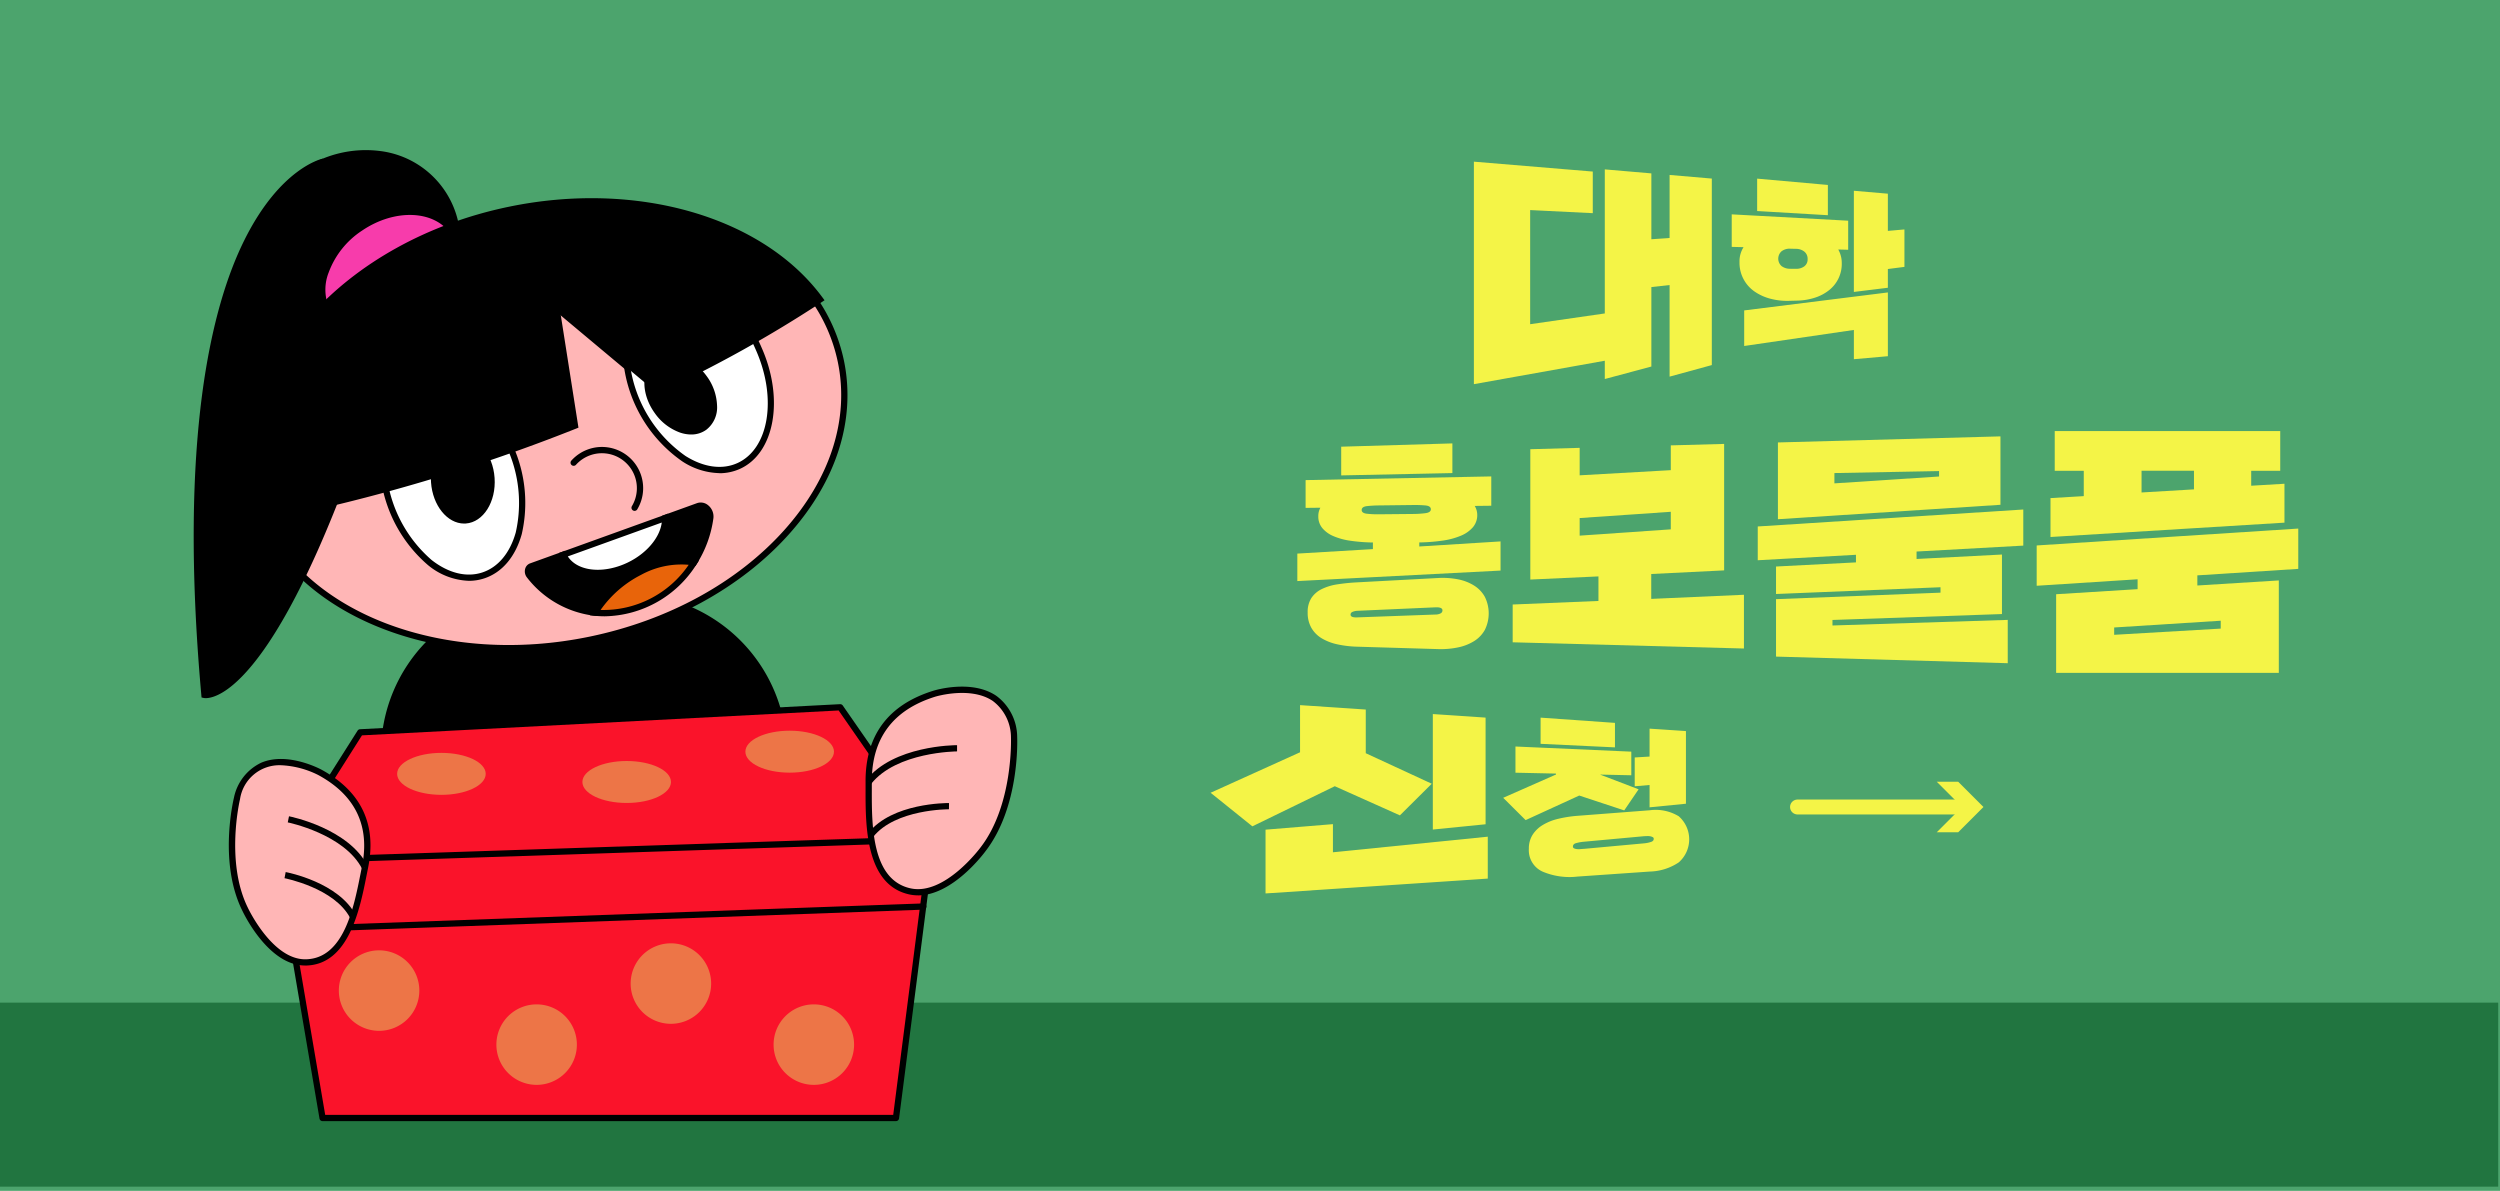 <svg xmlns="http://www.w3.org/2000/svg" width="296" height="141" viewBox="0 0 296 141">
  <g id="Group_16842" data-name="Group 16842" transform="translate(-32 -396)">
    <rect id="사각형_3282" data-name="사각형 3282" width="296" height="141" transform="translate(32 396)" fill="#4ca46d"/>
    <path id="패스_14718" data-name="패스 14718" d="M0,0H295.789V21.788H0Z" transform="translate(32 514.712)" fill="#217540"/>
    <path id="패스_14515" data-name="패스 14515" d="M422.206,151.268v-3.254l8.947-.531V146.7a20.2,20.2,0,0,1-2.653-.205,7.884,7.884,0,0,1-2.033-.554,3.457,3.457,0,0,1-1.307-.951,2.146,2.146,0,0,1-.471-1.4,2.023,2.023,0,0,1,.248-1.008l-1.752.02v-3.288l21.984-.437v3.471l-1.961.023a2.05,2.05,0,0,1,.3,1.05,2.21,2.21,0,0,1-.515,1.474,3.794,3.794,0,0,1-1.417,1,8.679,8.679,0,0,1-2.168.582,21.373,21.373,0,0,1-2.762.217v.478l9.622-.6v3.453Zm7.064,7.768a12.407,12.407,0,0,1-2.316-.276,6.145,6.145,0,0,1-1.856-.712,3.483,3.483,0,0,1-1.223-1.23,3.569,3.569,0,0,1-.444-1.836,3.023,3.023,0,0,1,.444-1.715,3.107,3.107,0,0,1,1.223-1.052,6.365,6.365,0,0,1,1.856-.56,22.609,22.609,0,0,1,2.316-.235l9.566-.513a9.511,9.511,0,0,1,2.4.156,5.6,5.6,0,0,1,1.915.747,3.688,3.688,0,0,1,1.264,1.34,4.41,4.41,0,0,1,0,3.884,3.665,3.665,0,0,1-1.264,1.333,5.816,5.816,0,0,1-1.915.754,10.018,10.018,0,0,1-2.4.2ZM427.4,138.757v-3.4l13.164-.389v3.513Zm1.967,16.029a1.653,1.653,0,0,0-.683.156.341.341,0,0,0-.176.3c0,.226.235.335.707.328l9.325-.339a1.325,1.325,0,0,0,.65-.148.394.394,0,0,0,.2-.343c0-.268-.284-.388-.85-.363Zm2.5-12.474a13.84,13.84,0,0,0-1.418.082c-.416.049-.623.2-.623.464,0,.244.207.39.623.438a11.411,11.411,0,0,0,1.418.065l4.041-.038a12.062,12.062,0,0,0,1.458-.093q.646-.086.647-.459,0-.4-.647-.459a14.482,14.482,0,0,0-1.458-.049Z" transform="translate(-236.602 313.531)" fill="#f4f447"/>
    <path id="패스_14516" data-name="패스 14516" d="M494.525,158.628v-4.474l10.156-.421v-2.906l-8.068.372V135.766l5.843-.16v3.252l10.79-.611v-2.935l6.316-.172v14.974l-8.631.427v2.948L521.906,153v6.364Zm18.721-15.452-10.79.74V146l10.79-.745Z" transform="translate(-283.424 313.42)" fill="#f4f447"/>
    <path id="패스_14517" data-name="패스 14517" d="M579,158.681v-6.8l19.475-.77v-.642l-19.475.8v-3.253l9.465-.489v-.9l-11.629.646v-4l31.44-2.007v4.275l-12.636.7v.881l10.112-.526v7.047l-20.069.7v.654l20.752-.663v5.129Zm.224-16.266v-9.089l26.349-.719v8.1Zm19.077-5.7-12.388.235v1.22l12.388-.813Z" transform="translate(-336.719 315.06)" fill="#f4f447"/>
    <path id="패스_14518" data-name="패스 14518" d="M608.567,256.34h-20a.881.881,0,1,1,0-1.763h20a.881.881,0,0,1,0,1.763" transform="translate(-343.74 236.091)" fill="#f4f447"/>
    <path id="패스_14519" data-name="패스 14519" d="M636.945,254.578l2.99-2.989-2.99-2.988h2.538l2.988,2.988-2.988,2.989Z" transform="translate(-375.631 239.96)" fill="#f4f447"/>
    <path id="패스_14520" data-name="패스 14520" d="M167.488,231.228h-41.7a2.819,2.819,0,0,1-2.811-2.811V209.586a18.519,18.519,0,0,1,18.464-18.464h10.4A18.519,18.519,0,0,1,170.3,209.586v18.831a2.819,2.819,0,0,1-2.811,2.811" transform="translate(-45.506 275.543)"/>
    <path id="패스_14521" data-name="패스 14521" d="M166.858,230.967h-41.7a3.184,3.184,0,0,1-3.18-3.18V208.956a18.855,18.855,0,0,1,18.834-18.834h10.4a18.855,18.855,0,0,1,18.834,18.834v18.831a3.184,3.184,0,0,1-3.18,3.18m-26.05-40.106a18.115,18.115,0,0,0-18.095,18.095v18.831a2.444,2.444,0,0,0,2.441,2.441h41.7a2.444,2.444,0,0,0,2.441-2.441V208.956A18.115,18.115,0,0,0,151.2,190.861Z" transform="translate(-44.875 276.173)"/>
    <path id="패스_14522" data-name="패스 14522" d="M98.908,229.459l-9.641,15.227,5.186,30.437h67.89l4.243-33-10.844-15.628Z" transform="translate(-24.262 253.25)" fill="#fa132a"/>
    <path id="패스_14523" data-name="패스 14523" d="M161.712,274.863H93.823a.37.37,0,0,1-.364-.308l-5.186-30.437a.367.367,0,0,1,.052-.26l9.641-15.227a.368.368,0,0,1,.293-.171l56.834-2.966a.378.378,0,0,1,.323.158L166.26,241.28a.37.37,0,0,1,.063.258l-4.243,33a.371.371,0,0,1-.367.323m-67.578-.74h67.253l4.184-32.539-10.645-15.342-56.438,2.946-9.463,14.946Z" transform="translate(-23.631 253.88)"/>
    <path id="패스_14524" data-name="패스 14524" d="M88.637,271.065a.37.37,0,0,1-.012-.739l77.319-2.566a.37.37,0,0,1,.024.739l-77.319,2.566h-.013" transform="translate(-23.631 227.241)"/>
    <path id="패스_14525" data-name="패스 14525" d="M91.72,292.748a.37.37,0,0,1-.013-.739l75.155-2.71a.37.37,0,1,1,.027.739l-75.155,2.711H91.72" transform="translate(-25.574 213.666)"/>
    <path id="패스_14526" data-name="패스 14526" d="M137.658,243.576c0,1.372-2.348,2.484-5.244,2.484s-5.244-1.112-5.244-2.484,2.348-2.484,5.244-2.484,5.244,1.112,5.244,2.484" transform="translate(-48.15 244.049)" fill="#ed7547"/>
    <path id="패스_14527" data-name="패스 14527" d="M249.181,236.472c0,1.372-2.347,2.484-5.244,2.484s-5.244-1.112-5.244-2.484,2.348-2.484,5.244-2.484,5.244,1.112,5.244,2.484" transform="translate(-118.439 248.526)" fill="#ed7547"/>
    <path id="패스_14528" data-name="패스 14528" d="M196.988,246.179c0,1.372-2.347,2.484-5.244,2.484s-5.244-1.112-5.244-2.484,2.348-2.484,5.244-2.484,5.244,1.112,5.244,2.484" transform="translate(-85.545 242.408)" fill="#ed7547"/>
    <path id="패스_14529" data-name="패스 14529" d="M118.036,309.088a4.765,4.765,0,1,1-4.765-4.765,4.765,4.765,0,0,1,4.765,4.765" transform="translate(-36.387 204.197)" fill="#ed7547"/>
    <path id="패스_14530" data-name="패스 14530" d="M168.486,326.393a4.765,4.765,0,1,1-4.765-4.765,4.765,4.765,0,0,1,4.765,4.765" transform="translate(-68.184 193.29)" fill="#ed7547"/>
    <path id="패스_14531" data-name="패스 14531" d="M211.482,306.842a4.765,4.765,0,1,1-4.765-4.765,4.765,4.765,0,0,1,4.765,4.765" transform="translate(-95.283 205.612)" fill="#ed7547"/>
    <path id="패스_14532" data-name="패스 14532" d="M257.254,326.393a4.765,4.765,0,1,1-4.765-4.765,4.765,4.765,0,0,1,4.765,4.765" transform="translate(-124.131 193.29)" fill="#ed7547"/>
    <path id="패스_14533" data-name="패스 14533" d="M89.99,256.76c.017-.083.033-.165.05-.245,1.023-4.958-.753-8.765-5.321-11.259,0,0-7.773-4.243-9.83,3.069,0,0-1.833,7.51.962,13.135,0,0,2.948,6.354,7.167,6.29,5.066-.077,6.186-7.11,6.971-10.99" transform="translate(-14.828 242.196)" fill="#ffb6b6"/>
    <path id="패스_14534" data-name="패스 14534" d="M82.308,267.491c-4.37,0-7.315-6.237-7.438-6.5-2.819-5.671-1.063-13.066-.986-13.378a5.866,5.866,0,0,1,3.241-4.139c3.1-1.312,6.961.744,7.124.832,4.719,2.577,6.571,6.5,5.506,11.659l-.174.867c-.785,3.959-2.1,10.585-7.2,10.663h-.07m-2.886-23.716A4.715,4.715,0,0,0,74.6,247.8c-.015.061-1.764,7.435.937,12.87.033.07,2.874,6.085,6.773,6.085h.057c4.505-.068,5.7-6.086,6.489-10.067l.175-.873c.992-4.8-.736-8.458-5.135-10.86a10.835,10.835,0,0,0-4.473-1.177" transform="translate(-14.182 242.825)"/>
    <path id="패스_14535" data-name="패스 14535" d="M92.35,262.376s6.859,1.368,9.068,5.707" transform="translate(-26.205 230.634)" fill="#ffb6b6"/>
    <path id="패스_14536" data-name="패스 14536" d="M100.966,267.632c-2.1-4.127-8.744-5.5-8.812-5.512l.145-.725c.287.057,7.06,1.454,9.325,5.9Z" transform="translate(-26.082 231.252)"/>
    <path id="패스_14537" data-name="패스 14537" d="M91.3,280.244s6.106,1.153,8.048,4.937" transform="translate(-25.543 219.373)" fill="#ffb6b6"/>
    <path id="패스_14538" data-name="패스 14538" d="M98.9,284.73c-1.838-3.582-7.728-4.732-7.787-4.743l.137-.727c.257.048,6.307,1.232,8.308,5.132Z" transform="translate(-25.426 219.992)"/>
    <path id="패스_14539" data-name="패스 14539" d="M278.178,232.054c0-.088,0-.176,0-.261-.031-5.293,2.572-8.832,7.766-10.451,0,0,8.84-2.754,9.447,5.164,0,0,.338,8.075-3.682,13.268,0,0-4.327,5.908-8.639,4.977-5.178-1.118-4.882-8.559-4.891-12.7" transform="translate(-143.324 256.789)" fill="#ffb6b6"/>
    <path id="패스_14540" data-name="패스 14540" d="M283.388,244.582a4.859,4.859,0,0,1-1.029-.109c-5.2-1.124-5.19-8.177-5.183-12.392v-.926c-.033-5.5,2.668-9.135,8.025-10.8.183-.057,4.528-1.382,7.452.6a6.1,6.1,0,0,1,2.474,4.888c.015.348.3,8.284-3.759,13.522-.163.223-3.874,5.221-7.98,5.221m-5.472-13.167v.668c-.007,4.249-.018,10.67,4.6,11.668,4.027.87,8.221-4.777,8.263-4.834,3.9-5.035,3.615-12.954,3.612-13.034a5.4,5.4,0,0,0-2.147-4.318c-2.624-1.782-6.78-.522-6.821-.509-5.011,1.562-7.536,4.958-7.506,10.1Z" transform="translate(-142.693 257.428)"/>
    <path id="패스_14541" data-name="패스 14541" d="M288.636,239.623s-7.312-.006-10.468,3.989" transform="translate(-143.318 244.974)" fill="#ffb6b6"/>
    <path id="패스_14542" data-name="패스 14542" d="M277.965,243.211l-.581-.458c3.222-4.079,10.417-4.13,10.756-4.13h0v.739h0c-.072,0-7.171.044-10.177,3.849" transform="translate(-142.824 245.605)"/>
    <path id="패스_14543" data-name="패스 14543" d="M288.1,258.156s-6.5-.071-9.264,3.41" transform="translate(-143.738 233.294)" fill="#ffb6b6"/>
    <path id="패스_14544" data-name="패스 14544" d="M278.631,261.165l-.578-.46c2.847-3.581,9.289-3.545,9.557-3.549l-.008.739c-.058,0-6.348-.028-8.971,3.27" transform="translate(-143.246 233.924)"/>
    <path id="패스_14545" data-name="패스 14545" d="M83.928,67.367c3.459,5.085,10.78,6.134,16.351,2.344s7.284-10.985,3.825-16.069S93.324,47.508,87.753,51.3s-7.284,10.985-3.825,16.069" transform="translate(-19.77 365.104)"/>
    <path id="패스_14546" data-name="패스 14546" d="M92.4,71.727a12.48,12.48,0,0,1-1.775-.126,10.829,10.829,0,0,1-9.164-13.472,13.41,13.41,0,0,1,14.679-9.985A10.83,10.83,0,0,1,105.3,61.615a13.1,13.1,0,0,1-5.45,7.769A13.264,13.264,0,0,1,92.4,71.727m1.964-22.971a12.524,12.524,0,0,0-7.038,2.214A12.364,12.364,0,0,0,82.179,58.3a10.092,10.092,0,0,0,8.55,12.569,12.672,12.672,0,0,0,13.854-9.425,10.092,10.092,0,0,0-8.55-12.569,11.763,11.763,0,0,0-1.67-.119" transform="translate(-19.135 365.737)"/>
    <path id="패스_14547" data-name="패스 14547" d="M119.2,109.477l-2.261-14.4,12.1,10.127a149.442,149.442,0,0,0,19.18-10.674,20,20,0,0,1,3.521,7.818c2.949,14.192-10.325,28.952-29.649,32.968C104.371,139,87.713,132.356,82.8,120.277a210.008,210.008,0,0,0,36.4-10.8" transform="translate(-20.188 336.424)" fill="#ffb6b6"/>
    <path id="패스_14548" data-name="패스 14548" d="M111.572,135.826c-13.839,0-25.895-6.215-29.98-16.268l-.167-.413.436-.088a210.333,210.333,0,0,0,36.063-10.672L115.555,93.3l12.676,10.608A149.157,149.157,0,0,0,147.15,93.36l.294-.2.209.284a20.366,20.366,0,0,1,3.585,7.962c1.451,6.982-.879,14.306-6.559,20.623-5.653,6.285-13.954,10.824-23.377,12.782a47.9,47.9,0,0,1-9.731,1.01M82.449,119.691c5.1,11.766,21.628,17.949,38.7,14.4,9.269-1.926,17.429-6.384,22.977-12.553,5.519-6.137,7.787-13.232,6.385-19.978a19.582,19.582,0,0,0-3.25-7.389,151.022,151.022,0,0,1-18.931,10.5l-.214.1L116.592,95.13l2.154,13.722-.273.109a210.716,210.716,0,0,1-36.023,10.729" transform="translate(-19.318 337.282)"/>
    <path id="패스_14549" data-name="패스 14549" d="M78,51.773S58.62,55.905,63.91,114.909c0,0,8.269,1.811,21.092-39.08" transform="translate(-7.703 363.369)"/>
    <path id="패스_14550" data-name="패스 14550" d="M63.458,114.674a1.183,1.183,0,0,1-.238-.02l-.265-.058-.024-.27c-2.741-30.565,1.259-46.177,5.1-53.892,4.214-8.471,9.076-9.595,9.281-9.639l.155.724-.077-.362.078.362c-.047.01-4.781,1.139-8.832,9.362-3.749,7.61-7.65,22.982-4.994,53.039,1.48-.2,9.188-3.059,20.4-38.818l.705.221c-11.751,37.472-19.8,39.351-21.286,39.351" transform="translate(-7.092 363.986)"/>
    <path id="패스_14551" data-name="패스 14551" d="M104.126,80.185c2.052,3.016,6.985,3.236,11.019.492s5.64-7.413,3.589-10.429-6.985-3.237-11.019-.492-5.64,7.413-3.589,10.429" transform="translate(-33.064 353.247)" fill="#f73cab"/>
    <path id="패스_14552" data-name="패스 14552" d="M108.636,82.344a6.38,6.38,0,0,1-5.451-2.569,6.225,6.225,0,0,1-.532-5.645,10.833,10.833,0,0,1,4.218-5.3c4.2-2.854,9.368-2.59,11.532.59a6.224,6.224,0,0,1,.531,5.645,10.831,10.831,0,0,1-4.218,5.3,10.97,10.97,0,0,1-6.081,1.979M103.8,79.359c1.933,2.842,6.647,3.02,10.5.395a10.087,10.087,0,0,0,3.935-4.927,5.507,5.507,0,0,0-.444-4.988c-1.934-2.843-6.646-3.02-10.5-.395a10.086,10.086,0,0,0-3.935,4.927,5.505,5.505,0,0,0,.444,4.988" transform="translate(-32.43 353.865)"/>
    <path id="패스_14553" data-name="패스 14553" d="M216.022,98.007c-2.641-5.914-7.991-9.276-11.949-7.508s-5.026,7.995-2.384,13.909,7.991,9.276,11.949,7.508,5.025-7.995,2.384-13.909" transform="translate(-94.203 339.259)" fill="#fff"/>
    <path id="패스_14554" data-name="패스 14554" d="M210.742,112.125a8.343,8.343,0,0,1-4.4-1.4,16.475,16.475,0,0,1-6.931-15.52c.472-2.753,1.85-4.768,3.881-5.675s4.451-.588,6.816.9a15.407,15.407,0,0,1,5.621,6.8c2.721,6.091,1.567,12.55-2.571,14.4a5.88,5.88,0,0,1-2.414.506M205.7,89.761a5.143,5.143,0,0,0-2.111.44c-1.8.8-3.025,2.623-3.453,5.125a15.743,15.743,0,0,0,6.6,14.769c2.149,1.35,4.323,1.652,6.121.849,3.765-1.682,4.751-7.7,2.2-13.421a14.669,14.669,0,0,0-5.34-6.473,7.619,7.619,0,0,0-4.01-1.289" transform="translate(-93.57 339.894)"/>
    <path id="패스_14555" data-name="패스 14555" d="M214.017,116.93c-1.555-2.135-4.048-2.968-5.567-1.861s-1.489,3.735.067,5.869,4.048,2.968,5.567,1.861,1.489-3.734-.067-5.869" transform="translate(-98.672 323.785)"/>
    <path id="패스_14556" data-name="패스 14556" d="M211.89,123.04a4.139,4.139,0,0,1-1.311-.226,6.235,6.235,0,0,1-2.979-2.279c-1.673-2.3-1.667-5.161.014-6.386s4.41-.354,6.084,1.942a6.241,6.241,0,0,1,1.257,3.534,3.345,3.345,0,0,1-1.272,2.852,3,3,0,0,1-1.793.562m-2.473-8.715a2.285,2.285,0,0,0-1.368.422c-1.351.985-1.285,3.386.148,5.353a5.49,5.49,0,0,0,2.615,2.013,2.4,2.4,0,0,0,3.4-2.479,5.493,5.493,0,0,0-1.115-3.107,4.9,4.9,0,0,0-3.683-2.2" transform="translate(-98.055 324.405)"/>
    <path id="패스_14557" data-name="패스 14557" d="M138.174,132.222c-2.016-6.155-6.99-10.052-11.109-8.7s-5.825,7.433-3.809,13.589,6.99,10.052,11.109,8.7,5.824-7.433,3.809-13.589" transform="translate(-45.15 318.319)" fill="#fff"/>
    <path id="패스_14558" data-name="패스 14558" d="M132.033,145.815a7.993,7.993,0,0,1-4.873-1.885,16.476,16.476,0,0,1-5.29-16.153c.754-2.689,2.333-4.551,4.446-5.244s4.488-.124,6.686,1.6a16.475,16.475,0,0,1,5.29,16.153c-.754,2.689-2.333,4.551-4.445,5.243a5.8,5.8,0,0,1-1.814.288m-3.906-22.828a5.051,5.051,0,0,0-1.58.25c-1.872.613-3.28,2.3-3.964,4.74a15.74,15.74,0,0,0,5.034,15.371c2,1.565,4.129,2.09,6,1.477s3.279-2.3,3.964-4.74a15.74,15.74,0,0,0-5.034-15.371,7.272,7.272,0,0,0-4.42-1.726" transform="translate(-44.516 318.953)"/>
    <path id="패스_14559" data-name="패스 14559" d="M145.783,145.361c-.182-2.635-1.849-4.667-3.723-4.537s-3.248,2.37-3.066,5.005,1.848,4.666,3.723,4.537,3.248-2.37,3.066-5.005" transform="translate(-55.592 307.248)"/>
    <path id="패스_14560" data-name="패스 14560" d="M141.92,150.111c-2,0-3.736-2.141-3.925-4.888-.2-2.834,1.334-5.257,3.41-5.4s3.922,2.046,4.117,4.881-1.335,5.257-3.41,5.4c-.064,0-.128.007-.192.007m-.32-9.555c-.048,0-.1,0-.145.005-1.668.115-2.89,2.183-2.722,4.611s1.656,4.3,3.329,4.194,2.889-2.184,2.722-4.611c-.162-2.357-1.575-4.2-3.184-4.2" transform="translate(-54.963 307.879)"/>
    <path id="패스_14561" data-name="패스 14561" d="M117.352,76.616l2.261,14.4a209.978,209.978,0,0,1-36.4,10.8,19.579,19.579,0,0,1-1.035-3.392C79.229,84.235,92.5,69.475,111.827,65.46c15.421-3.2,30.035,1.4,36.807,10.608a149.465,149.465,0,0,1-19.18,10.675Z" transform="translate(-19.535 355.383)"/>
    <path id="패스_14562" data-name="패스 14562" d="M82.36,101.617l-.115-.284a20.115,20.115,0,0,1-1.055-3.456c-2.985-14.369,10.444-29.355,29.936-33.4,15.185-3.156,30.128,1.165,37.18,10.752l.23.312-.322.215a150.2,150.2,0,0,1-19.228,10.7l-.214.1-11.528-9.646L119.4,90.627l-.273.109a210.846,210.846,0,0,1-36.463,10.819Zm38.6-37.428a47.672,47.672,0,0,0-9.684,1.007c-19.093,3.968-32.265,18.56-29.362,32.531a19.232,19.232,0,0,0,.9,3.044,210.175,210.175,0,0,0,35.759-10.61l-2.369-15.086,12.677,10.608a150.03,150.03,0,0,0,18.593-10.331c-5.431-7.114-15.409-11.162-26.517-11.162" transform="translate(-18.91 356.009)"/>
    <path id="패스_14563" data-name="패스 14563" d="M182.285,169.792a9.948,9.948,0,0,1,6.438-1.134,13.145,13.145,0,0,0,1.931-5.259c.125-.9-.69-1.693-1.453-1.418l-3.9,1.406c.063,2.354-2.18,4.963-5.3,6.032-3.026,1.036-5.848.274-6.743-1.686l-3.81,1.374a.7.7,0,0,0-.2,1.1,11.464,11.464,0,0,0,7.77,4.391,13.4,13.4,0,0,1,5.268-4.805" transform="translate(-74.557 293.945)"/>
    <path id="패스_14564" data-name="패스 14564" d="M176.579,174.357l-.232-.024a11.84,11.84,0,0,1-8.019-4.526,1.154,1.154,0,0,1-.223-1.033.937.937,0,0,1,.583-.647l4.13-1.49.142.31c.832,1.825,3.477,2.452,6.287,1.49,2.942-1.006,5.114-3.445,5.054-5.672l-.007-.267,4.15-1.5a1.352,1.352,0,0,1,1.331.252,1.719,1.719,0,0,1,.613,1.565,13.468,13.468,0,0,1-1.985,5.407l-.138.216-.25-.053a9.574,9.574,0,0,0-6.194,1.1,12.991,12.991,0,0,0-5.122,4.669Zm-4.134-6.8-3.505,1.264a.209.209,0,0,0-.122.149.418.418,0,0,0,.084.369,11.149,11.149,0,0,0,7.294,4.231,13.791,13.791,0,0,1,5.289-4.741,10.467,10.467,0,0,1,6.427-1.215,12.729,12.729,0,0,0,1.745-4.9.988.988,0,0,0-.347-.888.632.632,0,0,0-.615-.131l-3.656,1.319c-.1,2.459-2.432,5.054-5.552,6.121-3.026,1.035-5.914.368-7.042-1.578" transform="translate(-73.926 294.577)"/>
    <path id="패스_14565" data-name="패스 14565" d="M187.138,171.911c3.124-1.069,5.367-3.679,5.3-6.032L180.4,170.225c.895,1.961,3.717,2.722,6.743,1.686" transform="translate(-81.697 291.453)" fill="#fff"/>
    <path id="패스_14566" data-name="패스 14566" d="M183.622,171.857a4.6,4.6,0,0,1-4.42-2.367l-.166-.365,12.906-4.655.014.511c.068,2.537-2.32,5.285-5.553,6.392a8.631,8.631,0,0,1-2.78.485m-3.553-2.319c1,1.548,3.474,2.031,6.093,1.135,2.711-.928,4.769-3.072,5.028-5.146Z" transform="translate(-80.84 292.341)"/>
    <path id="패스_14567" data-name="패스 14567" d="M202.275,179.875a9.948,9.948,0,0,0-6.438,1.134,13.4,13.4,0,0,0-5.268,4.805,12.621,12.621,0,0,0,11.707-5.939" transform="translate(-88.107 282.727)" fill="#e8640a"/>
    <path id="패스_14568" data-name="패스 14568" d="M190.664,185.611a11.527,11.527,0,0,1-1.194-.062l-.583-.061.307-.5a13.742,13.742,0,0,1,5.415-4.942,10.305,10.305,0,0,1,6.683-1.166l.523.109-.287.451a13.085,13.085,0,0,1-10.863,6.17m-.505-.751a12.228,12.228,0,0,0,10.431-5.346,9.938,9.938,0,0,0-5.645,1.192,13.12,13.12,0,0,0-4.787,4.154" transform="translate(-87.049 283.36)"/>
    <path id="패스_14569" data-name="패스 14569" d="M190.9,150.955a4.506,4.506,0,0,0-7.223-5.323" transform="translate(-83.766 305.162)" fill="#ffb6b6"/>
    <path id="패스_14570" data-name="패스 14570" d="M190.27,150.692a.37.37,0,0,1-.317-.56,4.137,4.137,0,0,0-6.63-4.887.37.37,0,0,1-.552-.492,4.876,4.876,0,0,1,7.816,5.76.369.369,0,0,1-.317.179" transform="translate(-83.135 305.795)"/>
    <path id="패스_14571" data-name="패스 14571" d="M504.671,65.809V54.962l-2.158.243v9.409L497,66.091V63.926L481.5,66.7V40.357l14.077,1.171v4.926l-7.414-.366V59.6L497,58.327V41.271l5.513.473v7.8l2.158-.155V41.929l5,.429V64.44Z" transform="translate(-274.992 374.785)" fill="#f4f447"/>
    <path id="패스_14572" data-name="패스 14572" d="M580.7,54.441a3.2,3.2,0,0,1,.417,1.614,3.95,3.95,0,0,1-1.525,3.221,5.26,5.26,0,0,1-1.675.876,7.316,7.316,0,0,1-2.052.341l-1.007.026a7.722,7.722,0,0,1-2.159-.243,5.9,5.9,0,0,1-1.879-.841,4.129,4.129,0,0,1-1.81-3.511,3.139,3.139,0,0,1,.479-1.759l-1.4-.035V50.279l13.788.751v3.44Zm1.852,12.989V63.965l-12.987,1.9V61.653l17.013-2.129v7.551ZM571.1,49.887V46.05l8.372.748v3.582Zm4.581,6.838a1.581,1.581,0,0,0,1.015-.3,1.017,1.017,0,0,0,.379-.851,1.085,1.085,0,0,0-.379-.874,1.583,1.583,0,0,0-1.015-.338l-.64-.016a1.578,1.578,0,0,0-1.044.3,1.173,1.173,0,0,0,0,1.763,1.653,1.653,0,0,0,1.044.313Zm6.869,2.741V47.487l4.025.345v4.406l1.963-.171V56.5l-1.963.251V58.97Z" transform="translate(-331.053 371.1)" fill="#f4f447"/>
    <path id="패스_14573" data-name="패스 14573" d="M407.782,232.463l-9.76,4.751-4.944-3.976,10.591-4.793v-5.583l7.781.523v5.171l7.811,3.613-3.772,3.746Zm-8.2,12.695v-7.55l7.979-.655v3.331l18.334-1.846V243.4Zm19.806-7.564V223.919l6.247.42v12.629Z" transform="translate(-217.742 256.625)" fill="#f4f447"/>
    <path id="패스_14574" data-name="패스 14574" d="M500.348,236.3,494,239.21l-2.657-2.642,6.252-2.758V233.7l-4.8-.105v-3.1l13.716.608V233.9l-3.7-.081,4.564,1.742-1.7,2.5Zm-.2,9.594a8.164,8.164,0,0,1-4.153-.593,2.769,2.769,0,0,1-1.614-2.692,3.051,3.051,0,0,1,.43-1.643,3.645,3.645,0,0,1,1.2-1.168,6.308,6.308,0,0,1,1.821-.737,14.6,14.6,0,0,1,2.32-.362l8.548-.656a5.254,5.254,0,0,1,3.431.713,3.633,3.633,0,0,1,.01,5.45A6.412,6.412,0,0,1,508.7,245.3Zm-4.378-15.717v-3.1l8.807.62v2.9Zm5.092,11.595a5.157,5.157,0,0,0-.913.17q-.349.107-.349.4a.221.221,0,0,0,.137.212,1.017,1.017,0,0,0,.336.088,2.06,2.06,0,0,0,.42,0c.148-.014.287-.024.418-.03l7.174-.658a3.69,3.69,0,0,0,.782-.169q.3-.109.3-.36a.21.21,0,0,0-.118-.2,1.02,1.02,0,0,0-.291-.1,1.666,1.666,0,0,0-.369-.025l-.349.013Zm7.811-4.077V235.05l-1.758.154v-3.413l1.758-.106v-3.306l4.307.289v8.6Z" transform="translate(-281.365 253.892)" fill="#f4f447"/>
    <path id="패스_16831" data-name="패스 16831" d="M3.213,2V-7.311l9.645-.6V-9.08L.91-8.313v-4.772l30.971-2v4.772l-11.948.768v1.2l9.645-.6V2ZM2.545-14.086v-4.606l3.938-.234v-3H3.046v-4.706h26.7v4.706H26.308v1.769l3.938-.234v4.606Zm16.987-7.843H13.325v2.57l6.208-.367ZM22.7-4.174l-12.615.8v.868L22.7-3.24Z" transform="translate(272.234 473.667)" fill="#f4f447"/>
  </g>
</svg>
